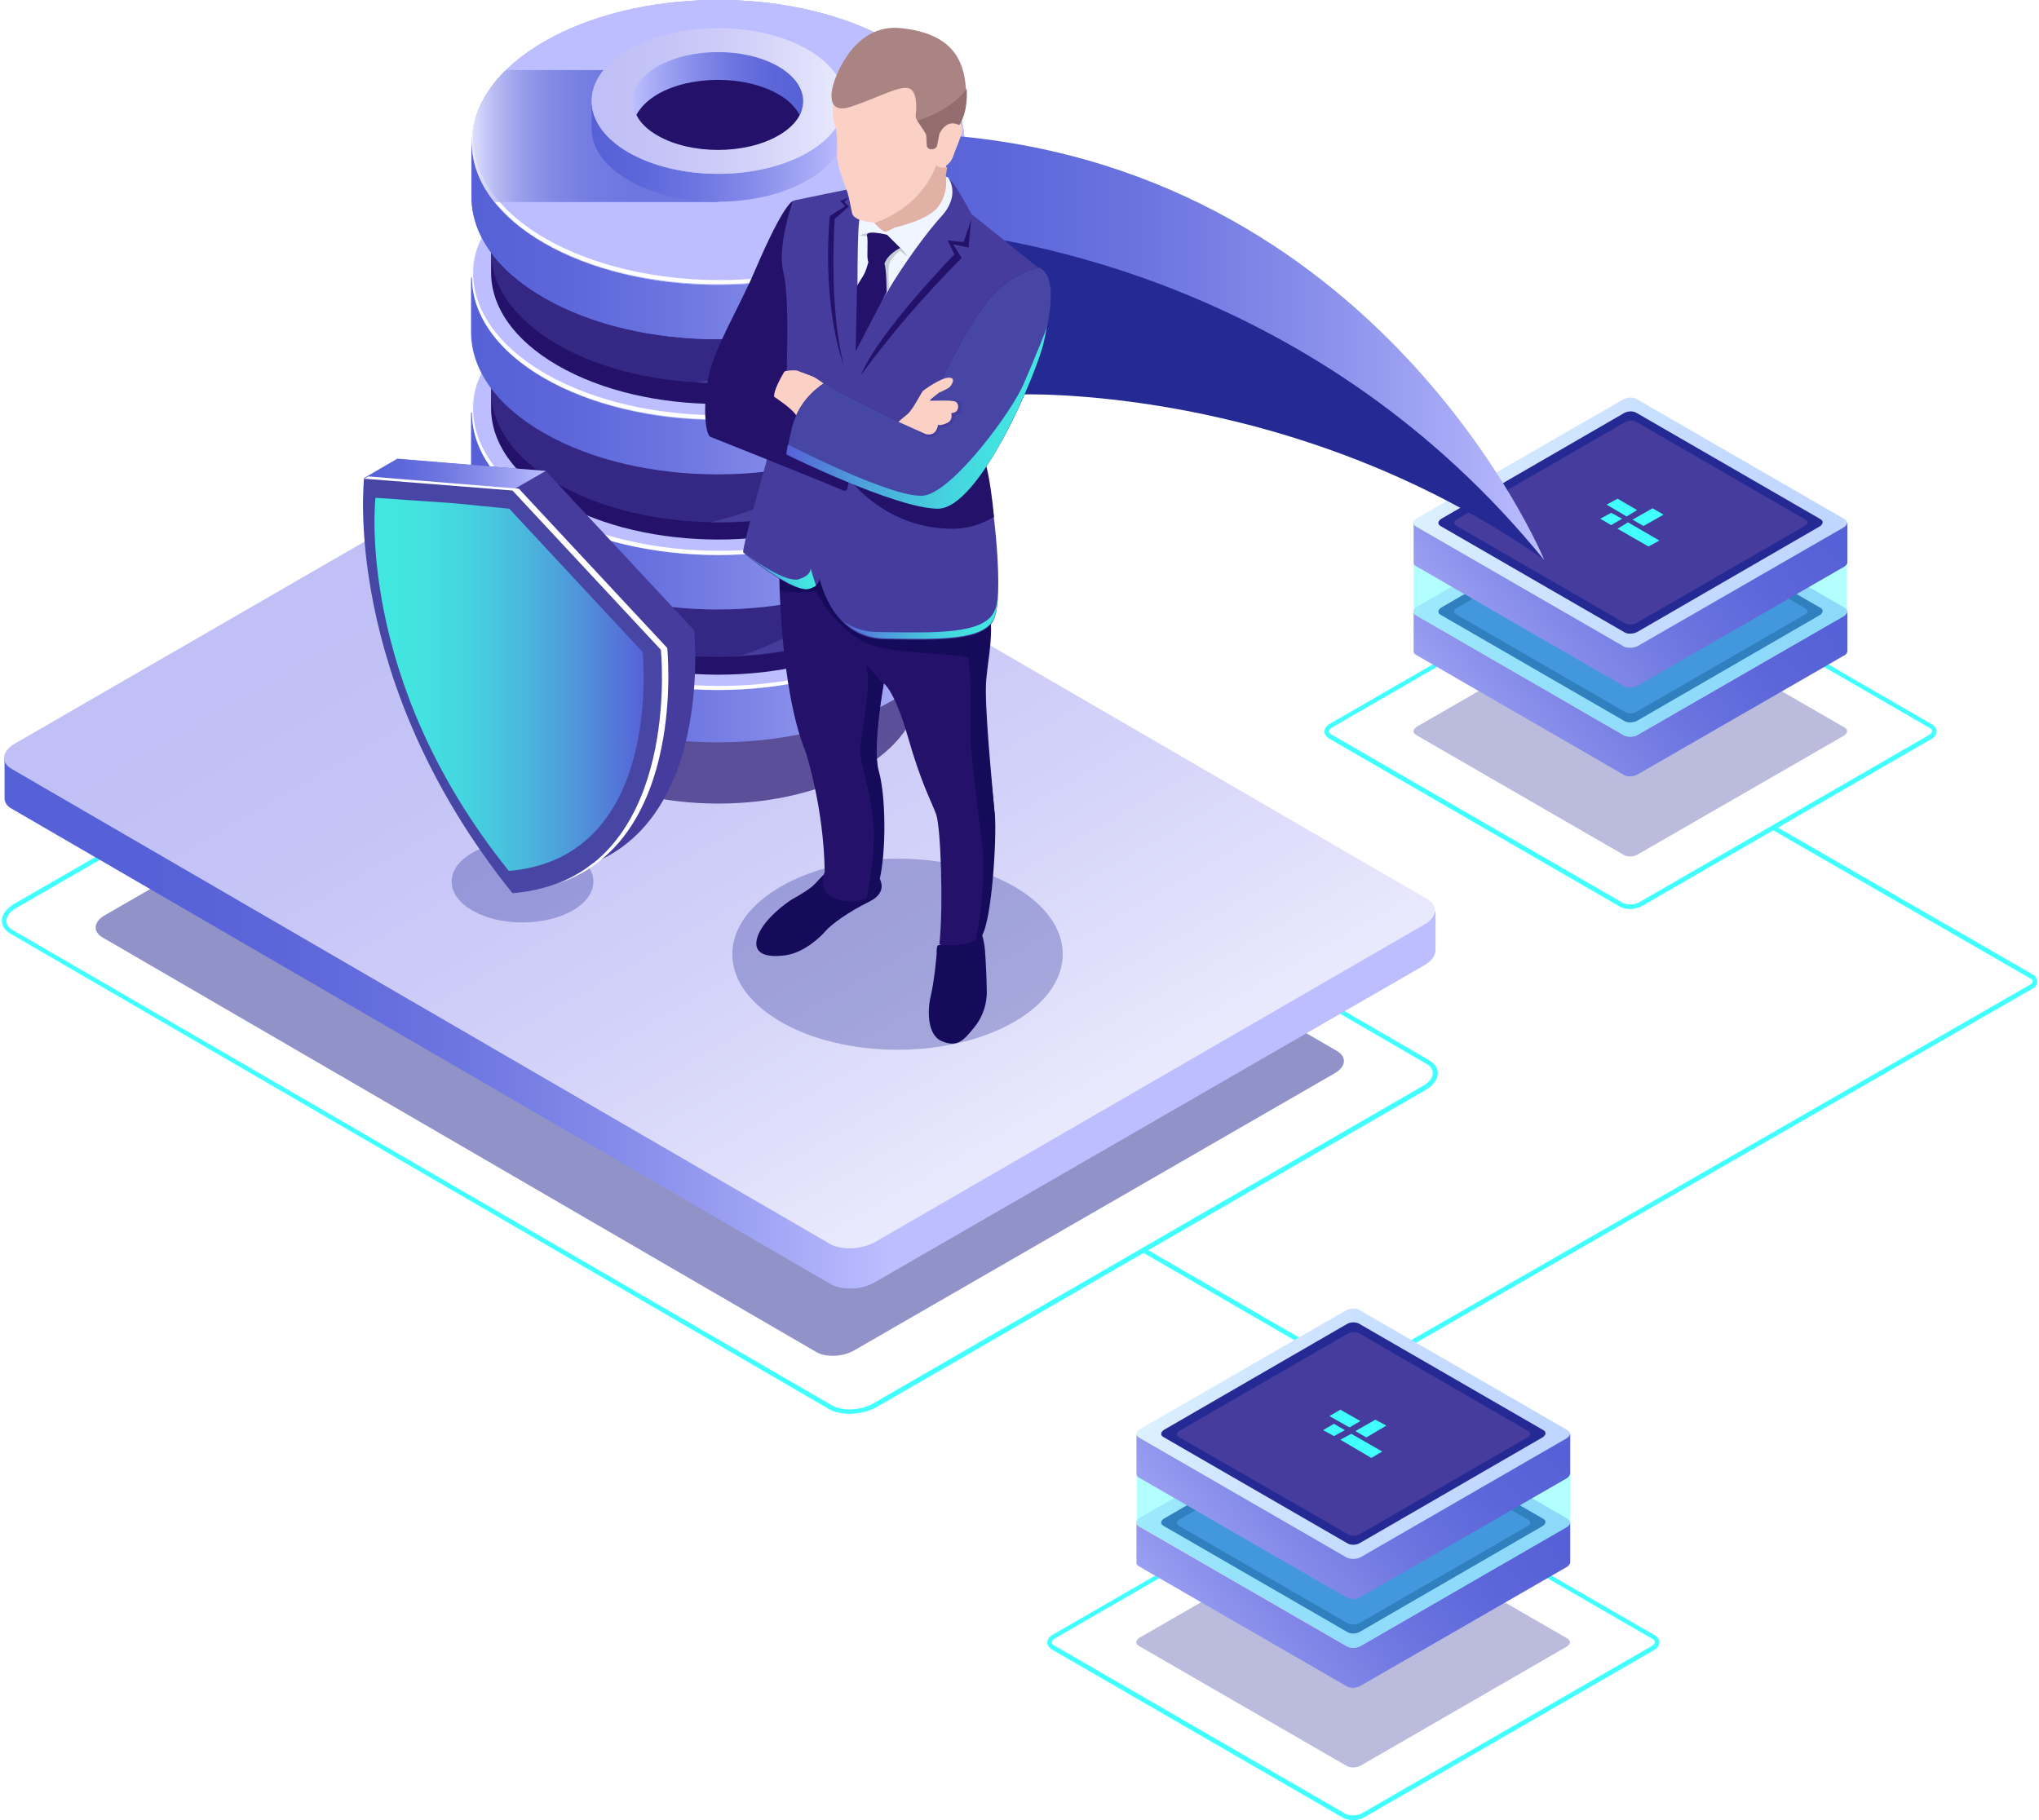 <?xml version="1.0" encoding="utf-8"?>
<!-- Generator: Adobe Illustrator 24.2.3, SVG Export Plug-In . SVG Version: 6.00 Build 0)  -->
<svg version="1.1" id="Слой_1" xmlns="http://www.w3.org/2000/svg" xmlns:xlink="http://www.w3.org/1999/xlink" x="0px" y="0px"
	 width="448px" height="400px" viewBox="0 0 448 400" style="enable-background:new 0 0 448 400;" xml:space="preserve">
<style type="text/css">
	.st0{fill:#42FFFF;}
	.st1{opacity:0.5;fill:#242993;}
	.st2{fill:url(#SVGID_1_);}
	.st3{fill:url(#SVGID_2_);}
	.st4{opacity:0.31;fill:#242993;}
	.st5{fill:url(#SVGID_3_);}
	.st6{fill:url(#SVGID_4_);}
	.st7{fill:url(#SVGID_5_);}
	.st8{fill:#242993;}
	.st9{fill:#4553C7;}
	.st10{opacity:0.4;fill:#42FFFF;}
	.st11{fill:url(#SVGID_6_);}
	.st12{fill:url(#SVGID_7_);}
	.st13{fill:#453C9E;}
	.st14{opacity:0.67;}
	.st15{fill:#24126A;}
	.st16{fill:url(#SVGID_8_);}
	.st17{fill:#BCBEFF;}
	.st18{opacity:0.51;}
	.st19{fill:#5351AF;}
	.st20{fill:url(#SVGID_9_);}
	.st21{fill:url(#SVGID_10_);}
	.st22{fill:url(#SVGID_11_);}
	.st23{fill:url(#SVGID_12_);}
	.st24{fill:#FFFFFF;}
	.st25{filter:url(#Adobe_OpacityMaskFilter);}
	.st26{filter:url(#Adobe_OpacityMaskFilter_1_);}
	.st27{mask:url(#SVGID_13_);fill:url(#SVGID_14_);}
	.st28{opacity:0.78;fill:url(#SVGID_15_);}
	.st29{fill:url(#SVGID_16_);}
	.st30{fill:url(#SVGID_17_);}
	.st31{fill:url(#SVGID_18_);}
	.st32{fill:#6767C1;}
	.st33{opacity:0.31;}
	.st34{fill:url(#SVGID_19_);}
	.st35{fill:#160A5B;}
	.st36{fill:url(#SVGID_20_);}
	.st37{fill:url(#SVGID_21_);}
	.st38{fill:#F0F6FF;}
	.st39{fill:#FCD1C5;}
	.st40{fill:#4846A5;}
	.st41{fill:#AA8383;}
	.st42{fill:#C4CCD6;}
	.st43{fill:#E2B1A6;}
	.st44{fill:url(#SVGID_22_);}
	.st45{fill:#936D6D;}
	.st46{fill:url(#SVGID_23_);}
	.st47{fill:url(#SVGID_24_);}
	.st48{fill:url(#SVGID_25_);}
	.st49{fill:url(#SVGID_26_);}
	.st50{fill:url(#SVGID_27_);}
	.st51{fill:url(#SVGID_28_);}
	.st52{fill:url(#SVGID_29_);}
</style>
<g>
	<g>
		<g>
			<path class="st0" d="M186.7,310.7c-1.7,0-3.3-0.3-4.5-1l0,0L2.3,205.2c-1.2-0.7-1.9-1.7-1.9-2.9c0-1.3,1-2.6,2.6-3.6L123.9,129
				c3-1.7,7.6-1.9,10.2-0.4L314,233c1.2,0.7,1.9,1.7,1.9,2.9c0,1.3-1,2.6-2.6,3.6l-120.8,69.8C190.8,310.2,188.7,310.7,186.7,310.7z
				 M182.7,308.8c2.4,1.4,6.5,1.2,9.2-0.4l120.8-69.8c1.4-0.8,2.1-1.8,2.1-2.8c0-0.8-0.5-1.5-1.4-2L133.6,129.4
				c-2.4-1.4-6.5-1.2-9.2,0.4L3.5,199.6c-1.4,0.8-2.1,1.8-2.1,2.8c0,0.8,0.5,1.5,1.4,2L182.7,308.8z"/>
			<path class="st1" d="M179.3,297.1L22.5,206c-2.2-1.3-1.9-3.5,0.6-4.9l105.4-60.8c2.5-1.5,6.3-1.6,8.5-0.4L293.8,231
				c2.2,1.3,1.9,3.5-0.6,4.9l-105.4,60.8C185.3,298.2,181.5,298.4,179.3,297.1z"/>
			
				<linearGradient id="SVGID_1_" gradientUnits="userSpaceOnUse" x1="-3217.955" y1="199.167" x2="-3055.387" y2="199.167" gradientTransform="matrix(1 0 0 1 3250.896 0)">
				<stop  offset="0" style="stop-color:#5761D7"/>
				<stop  offset="0.178" style="stop-color:#5C66D9"/>
				<stop  offset="0.388" style="stop-color:#6A73DF"/>
				<stop  offset="0.613" style="stop-color:#8289E8"/>
				<stop  offset="0.849" style="stop-color:#A3A7F5"/>
				<stop  offset="1" style="stop-color:#BCBEFF"/>
			</linearGradient>
			<path class="st2" d="M315.4,200.3l-41.2-2.7L133.9,116c-2.5-1.4-6.9-1.3-9.7,0.4l-90.7,52.4l-32.5-2.1v8.7l0,0
				c0,0.9,0.5,1.8,1.7,2.4l179.8,104.4c2.5,1.4,6.9,1.3,9.7-0.4L313,212.1c1.5-0.9,2.3-2,2.4-3.1l0,0V200.3z"/>
			
				<linearGradient id="SVGID_2_" gradientUnits="userSpaceOnUse" x1="-1985.79" y1="2455.797" x2="-1767.08" y2="2455.797" gradientTransform="matrix(0.866 0.5 -0.866 0.5 3909.872 -106.408)">
				<stop  offset="0" style="stop-color:#C0BFF6"/>
				<stop  offset="0.294" style="stop-color:#C5C4F7"/>
				<stop  offset="0.64" style="stop-color:#D3D2F9"/>
				<stop  offset="1" style="stop-color:#E9E9FD"/>
			</linearGradient>
			<path class="st3" d="M182.4,273.4L2.6,169c-2.5-1.4-2.2-4,0.7-5.6l120.8-69.8c2.9-1.7,7.2-1.8,9.7-0.4l179.8,104.4
				c2.5,1.4,2.2,4-0.7,5.6L192.2,273C189.3,274.6,184.9,274.8,182.4,273.4z"/>
		</g>
	</g>
</g>
<g>
	<path class="st4" d="M356.8,187.9l-45.7-26.4c-0.8-0.5-0.7-1.2,0.2-1.8l45.3-26.1c0.9-0.5,2.3-0.6,3-0.1l45.7,26.4
		c0.8,0.5,0.7,1.2-0.2,1.8l-45.3,26.1C359,188.3,357.6,188.4,356.8,187.9z"/>
	<path class="st0" d="M358.1,199.8c-0.8,0-1.5-0.2-2.1-0.5l-64-37c-0.6-0.4-1-0.9-1-1.5c0-0.7,0.5-1.4,1.3-1.8l63.4-36.6
		c1.4-0.8,3.5-0.9,4.8-0.2l64,37c0.6,0.4,1,0.9,1,1.5c0,0.7-0.5,1.4-1.3,1.8l-63.4,36.6C360,199.5,359,199.8,358.1,199.8z
		 M358.4,122.7c-0.8,0-1.6,0.2-2.2,0.5l-63.4,36.6c-0.5,0.3-0.8,0.6-0.8,1c0,0.3,0.3,0.5,0.5,0.6l64,37c0.9,0.5,2.7,0.5,3.8-0.2
		l63.4-36.6c0.5-0.3,0.8-0.6,0.8-1c0-0.3-0.3-0.5-0.5-0.6l-64-37C359.5,122.8,359,122.7,358.4,122.7z"/>
	<g>
		<linearGradient id="SVGID_3_" gradientUnits="userSpaceOnUse" x1="385.499" y1="117.14" x2="311.259" y2="176.673">
			<stop  offset="0" style="stop-color:#5761D7"/>
			<stop  offset="0.178" style="stop-color:#5C66D9"/>
			<stop  offset="0.388" style="stop-color:#6A73DF"/>
			<stop  offset="0.613" style="stop-color:#8289E8"/>
			<stop  offset="0.849" style="stop-color:#A3A7F5"/>
			<stop  offset="1" style="stop-color:#BCBEFF"/>
		</linearGradient>
		<path class="st5" d="M405.9,143.2v-8.8l-14.4,0L359.6,116c-0.8-0.5-2.1-0.4-3,0.1l-31.7,18.3l-14.3,0l0,8.8h0
			c0,0.3,0.2,0.5,0.5,0.7l45.7,26.4c0.8,0.5,2.1,0.4,3-0.1l45.3-26.1C405.6,143.9,405.8,143.5,405.9,143.2z"/>
		
			<linearGradient id="SVGID_4_" gradientUnits="userSpaceOnUse" x1="58.22" y1="452.682" x2="-9.267" y2="506.799" gradientTransform="matrix(0.866 0.5 -1 0.577 801.794 -155.187)">
			<stop  offset="0" style="stop-color:#C0BFF6"/>
			<stop  offset="0.294" style="stop-color:#C5C4F7"/>
			<stop  offset="0.64" style="stop-color:#D3D2F9"/>
			<stop  offset="1" style="stop-color:#E9E9FD"/>
		</linearGradient>
		<path class="st6" d="M356.8,161.6l-45.7-26.4c-0.8-0.5-0.7-1.2,0.2-1.8l45.3-26.1c0.9-0.5,2.3-0.6,3-0.1l45.7,26.4
			c0.8,0.5,0.7,1.2-0.2,1.8l-45.3,26.1C359,162,357.6,162,356.8,161.6z"/>
		
			<linearGradient id="SVGID_5_" gradientUnits="userSpaceOnUse" x1="58.22" y1="452.682" x2="-9.267" y2="506.799" gradientTransform="matrix(0.866 0.5 -1 0.577 801.794 -155.187)">
			<stop  offset="0" style="stop-color:#C0BFF6"/>
			<stop  offset="0.294" style="stop-color:#C5C4F7"/>
			<stop  offset="0.64" style="stop-color:#D3D2F9"/>
			<stop  offset="1" style="stop-color:#E9E9FD"/>
		</linearGradient>
		<path class="st7" d="M356.8,161.6l-45.7-26.4c-0.8-0.5-0.7-1.2,0.2-1.8l45.3-26.1c0.9-0.5,2.3-0.6,3-0.1l45.7,26.4
			c0.8,0.5,0.7,1.2-0.2,1.8l-45.3,26.1C359,162,357.6,162,356.8,161.6z"/>
		<path class="st8" d="M357,158.5l-40.5-23.4c-0.7-0.4-0.6-1.1,0.2-1.6l40.1-23.2c0.8-0.5,2-0.5,2.7-0.1l40.5,23.4
			c0.7,0.4,0.6,1.1-0.2,1.6l-40.1,23.2C358.9,158.8,357.7,158.9,357,158.5z"/>
		<path class="st9" d="M357.1,156.5l-37.2-21.5c-0.6-0.4-0.6-1,0.2-1.4l36.9-21.3c0.7-0.4,1.8-0.5,2.5-0.1l37.2,21.5
			c0.6,0.4,0.6,1-0.2,1.4l-36.9,21.3C358.8,156.9,357.7,156.9,357.1,156.5z"/>
		<g>
			<polygon class="st0" points="357.4,133 353,130.5 355.4,129.1 359.7,131.6 			"/>
			<polygon class="st0" points="365.5,132.6 361.1,135.1 358.7,133.8 363.1,131.3 			"/>
			<polygon class="st0" points="356.4,133.6 354,134.9 351.6,133.6 354,132.2 			"/>
			<polygon class="st0" points="364.6,138.3 362.2,139.7 355.4,135.7 357.7,134.3 			"/>
		</g>
	</g>
	<path class="st10" d="M405.9,122.5l-19.4,0.1l-26.8-15.5c-0.8-0.5-2.1-0.4-3,0.1L329.4,123l-18.8,0.1v11.5l0,0
		c0,0.2,0.2,0.5,0.5,0.6l45.7,26.4c0.8,0.5,2.1,0.4,3-0.1l45.3-26.1c0.4-0.2,0.6-0.5,0.7-0.8l0,0V122.5z"/>
	<g>
		<linearGradient id="SVGID_6_" gradientUnits="userSpaceOnUse" x1="385.499" y1="97.608" x2="311.259" y2="157.14">
			<stop  offset="0" style="stop-color:#5761D7"/>
			<stop  offset="0.178" style="stop-color:#5C66D9"/>
			<stop  offset="0.388" style="stop-color:#6A73DF"/>
			<stop  offset="0.613" style="stop-color:#8289E8"/>
			<stop  offset="0.849" style="stop-color:#A3A7F5"/>
			<stop  offset="1" style="stop-color:#BCBEFF"/>
		</linearGradient>
		<path class="st11" d="M405.9,123.7v-8.8l-14.4,0l-31.9-18.4c-0.8-0.5-2.1-0.4-3,0.1l-31.7,18.3l-14.3,0l0,8.8h0
			c0,0.3,0.2,0.5,0.5,0.7l45.7,26.4c0.8,0.5,2.1,0.4,3-0.1l45.3-26.1C405.6,124.3,405.8,124,405.9,123.7z"/>
		
			<linearGradient id="SVGID_7_" gradientUnits="userSpaceOnUse" x1="38.688" y1="435.768" x2="-28.799" y2="489.884" gradientTransform="matrix(0.866 0.5 -1 0.577 801.794 -155.187)">
			<stop  offset="0" style="stop-color:#C0D6FF"/>
			<stop  offset="0.298" style="stop-color:#C5DBFF"/>
			<stop  offset="0.649" style="stop-color:#D3E9FF"/>
			<stop  offset="1" style="stop-color:#E9FFFF"/>
		</linearGradient>
		<path class="st12" d="M356.8,142.1l-45.7-26.4c-0.8-0.5-0.7-1.2,0.2-1.8l45.3-26.1c0.9-0.5,2.3-0.6,3-0.1l45.7,26.4
			c0.8,0.5,0.7,1.2-0.2,1.8l-45.3,26.1C359,142.4,357.6,142.5,356.8,142.1z"/>
		<path class="st8" d="M357,139l-40.5-23.4c-0.7-0.4-0.6-1.1,0.2-1.6l40.1-23.2c0.8-0.5,2-0.5,2.7-0.1l40.5,23.4
			c0.7,0.4,0.6,1.1-0.2,1.6l-40.1,23.2C358.9,139.3,357.7,139.4,357,139z"/>
		<path class="st13" d="M357.1,137l-37.2-21.5c-0.6-0.4-0.6-1,0.2-1.4l36.9-21.3c0.7-0.4,1.8-0.5,2.5-0.1l37.2,21.5
			c0.6,0.4,0.6,1-0.2,1.4l-36.9,21.3C358.8,137.3,357.7,137.4,357.1,137z"/>
		<g>
			<polygon class="st0" points="357.4,113.5 353,110.9 355.4,109.6 359.7,112.1 			"/>
			<polygon class="st0" points="365.5,113.1 361.1,115.6 358.7,114.2 363.1,111.7 			"/>
			<polygon class="st0" points="356.4,114 354,115.4 351.6,114 354,112.7 			"/>
			<polygon class="st0" points="364.6,118.8 362.2,120.1 355.4,116.2 357.7,114.8 			"/>
		</g>
	</g>
</g>
<path class="st0" d="M298.2,301.9c-0.7,0-1.4-0.2-2.1-0.6L251,275.2l0.5-0.9l45.1,26.1c1,0.6,2.2,0.6,3.2,0l146.4-84.1
	c0.2-0.1,0.4-0.4,0.4-0.6c0-0.3-0.1-0.5-0.4-0.6l-56.9-32.8l0.5-0.9l56.9,32.8c0.5,0.3,0.9,0.9,0.9,1.5c0,0.6-0.3,1.2-0.9,1.5
	l-146.4,84.1C299.6,301.7,298.9,301.9,298.2,301.9z"/>
<g>
	<g>
		<g class="st14">
			<ellipse class="st15" cx="157.8" cy="151.1" rx="44.2" ry="25.5"/>
		</g>
		<g>
			<g>
				<linearGradient id="SVGID_8_" gradientUnits="userSpaceOnUse" x1="103.633" y1="131.872" x2="211.919" y2="131.872">
					<stop  offset="0" style="stop-color:#5761D7"/>
					<stop  offset="0.178" style="stop-color:#5C66D9"/>
					<stop  offset="0.388" style="stop-color:#6A73DF"/>
					<stop  offset="0.613" style="stop-color:#8289E8"/>
					<stop  offset="0.849" style="stop-color:#A3A7F5"/>
					<stop  offset="1" style="stop-color:#BCBEFF"/>
				</linearGradient>
				<path class="st16" d="M211.9,131.9v-12h-4.2c-2.6-3.7-6.5-7.1-11.7-10.1c-21.1-12.2-55.4-12.2-76.6,0c-5.2,3-9.1,6.4-11.7,10.1
					h-4.2v12l0,0c0,8,5.3,16,15.9,22.1c21.1,12.2,55.4,12.2,76.6,0C206.6,147.9,211.9,139.9,211.9,131.9z"/>
				<ellipse class="st17" cx="157.8" cy="119.9" rx="54.1" ry="31.3"/>
			</g>
			<g>
				<path class="st15" d="M207.8,119.4V103h-3.8c-2.4-3.4-6-6.6-10.8-9.3c-19.5-11.3-51.2-11.3-70.7,0c-4.8,2.8-8.4,5.9-10.8,9.3
					h-3.8v16.4l0,0c0,7.4,4.9,14.8,14.6,20.4c19.5,11.3,51.2,11.3,70.7,0C202.9,134.2,207.8,126.8,207.8,119.4z"/>
				<g class="st18">
					<path class="st13" d="M207.8,115.5V99.1h-3.8c-2.4-3.4-6-6.6-10.8-9.3c-19.5-11.3-51.2-11.3-70.7,0c-4.8,2.8-8.4,5.9-10.8,9.3
						h-3.8v16.4l0,0c0,7.4,4.9,14.8,14.6,20.4c19.5,11.3,51.2,11.3,70.7,0C202.9,130.2,207.8,122.8,207.8,115.5z"/>
				</g>
				<ellipse class="st17" cx="157.8" cy="103" rx="50" ry="28.9"/>
			</g>
			<g>
				<g class="st18">
					<path class="st19" d="M192.2,124.2c-8.6,10.9-19.9,16.8-29.5,19.9c11.1-0.6,21.9-3.4,30.4-8.3c9.8-5.6,14.6-13,14.6-20.4v-4.9
						C202.7,113.4,197.4,117.7,192.2,124.2z"/>
				</g>
				<linearGradient id="SVGID_9_" gradientUnits="userSpaceOnUse" x1="103.633" y1="102.742" x2="211.919" y2="102.742">
					<stop  offset="0" style="stop-color:#5761D7"/>
					<stop  offset="0.178" style="stop-color:#5C66D9"/>
					<stop  offset="0.388" style="stop-color:#6A73DF"/>
					<stop  offset="0.613" style="stop-color:#8289E8"/>
					<stop  offset="0.849" style="stop-color:#A3A7F5"/>
					<stop  offset="1" style="stop-color:#BCBEFF"/>
				</linearGradient>
				<path class="st20" d="M211.9,102.7v-12h-4.2c-2.6-3.7-6.5-7.1-11.7-10.1c-21.1-12.2-55.4-12.2-76.6,0c-5.2,3-9.1,6.4-11.7,10.1
					h-4.2v12l0,0c0,8,5.3,16,15.9,22.1c21.1,12.2,55.4,12.2,76.6,0C206.6,118.7,211.9,110.7,211.9,102.7z"/>
				<ellipse class="st17" cx="157.8" cy="90.7" rx="54.1" ry="31.3"/>
			</g>
			<g>
				<path class="st15" d="M207.8,89.7V73.3h-3.8c-2.4-3.4-6-6.6-10.8-9.3c-19.5-11.3-51.2-11.3-70.7,0c-4.8,2.8-8.4,5.9-10.8,9.3
					h-3.8v16.4l0,0c0,7.4,4.9,14.8,14.6,20.4c19.5,11.3,51.2,11.3,70.7,0C202.9,104.4,207.8,97.1,207.8,89.7z"/>
				<g class="st18">
					<path class="st13" d="M207.8,85.9V69.5h-3.8c-2.4-3.4-6-6.6-10.8-9.3c-19.5-11.3-51.2-11.3-70.7,0c-4.8,2.8-8.4,5.9-10.8,9.3
						h-3.8v16.4l0,0c0,7.4,4.9,14.8,14.6,20.4c19.5,11.3,51.2,11.3,70.7,0C202.9,100.7,207.8,93.3,207.8,85.9z"/>
				</g>
				<ellipse class="st17" cx="157.8" cy="73.3" rx="50" ry="28.9"/>
			</g>
			<g>
				<g class="st18">
					<path class="st19" d="M192.2,93c-10.7,13.6-25.6,19.3-36.1,21.8c13.4,0.3,26.9-2.5,37-8.4c9.8-5.6,14.6-13,14.6-20.4v-6.6
						C202.7,82.1,197.4,86.4,192.2,93z"/>
				</g>
				<linearGradient id="SVGID_10_" gradientUnits="userSpaceOnUse" x1="103.633" y1="73.007" x2="211.919" y2="73.007">
					<stop  offset="0" style="stop-color:#5761D7"/>
					<stop  offset="0.178" style="stop-color:#5C66D9"/>
					<stop  offset="0.388" style="stop-color:#6A73DF"/>
					<stop  offset="0.613" style="stop-color:#8289E8"/>
					<stop  offset="0.849" style="stop-color:#A3A7F5"/>
					<stop  offset="1" style="stop-color:#BCBEFF"/>
				</linearGradient>
				<path class="st21" d="M211.9,73V61h-4.2c-2.6-3.7-6.5-7.1-11.7-10.1c-21.1-12.2-55.4-12.2-76.6,0c-5.2,3-9.1,6.4-11.7,10.1h-4.2
					v12l0,0c0,8,5.3,16,15.9,22.1c21.1,12.2,55.4,12.2,76.6,0C206.6,89,211.9,81,211.9,73z"/>
				<ellipse class="st17" cx="157.8" cy="61" rx="54.1" ry="31.3"/>
			</g>
			<g>
				<path class="st15" d="M207.8,59.9V43.5h-3.8c-2.4-3.4-6-6.6-10.8-9.3c-19.5-11.3-51.2-11.3-70.7,0c-4.8,2.8-8.4,5.9-10.8,9.3
					h-3.8v16.4l0,0c0,7.4,4.9,14.8,14.6,20.4c19.5,11.3,51.2,11.3,70.7,0C202.9,74.7,207.8,67.3,207.8,59.9z"/>
				<g class="st18">
					<path class="st13" d="M207.8,55.3V38.9h-3.8c-2.4-3.4-6-6.6-10.8-9.3c-19.5-11.3-51.2-11.3-70.7,0c-4.8,2.8-8.4,5.9-10.8,9.3
						h-3.8v16.4l0,0c0,7.4,4.9,14.8,14.6,20.4c19.5,11.3,51.2,11.3,70.7,0C202.9,70.1,207.8,62.7,207.8,55.3z"/>
				</g>
				<ellipse class="st17" cx="157.8" cy="43.5" rx="50" ry="28.9"/>
			</g>
			<g>
				<linearGradient id="SVGID_11_" gradientUnits="userSpaceOnUse" x1="103.633" y1="43.272" x2="211.919" y2="43.272">
					<stop  offset="0" style="stop-color:#5761D7"/>
					<stop  offset="0.178" style="stop-color:#5C66D9"/>
					<stop  offset="0.388" style="stop-color:#6A73DF"/>
					<stop  offset="0.613" style="stop-color:#8289E8"/>
					<stop  offset="0.849" style="stop-color:#A3A7F5"/>
					<stop  offset="1" style="stop-color:#BCBEFF"/>
				</linearGradient>
				<path class="st22" d="M211.9,43.3v-12h-4.2c-2.6-3.7-6.5-7.1-11.7-10.1C174.9,9,140.6,9,119.5,21.2c-5.2,3-9.1,6.4-11.7,10.1
					h-4.2v12l0,0c0,8,5.3,16,15.9,22.1c21.1,12.2,55.4,12.2,76.6,0C206.6,59.3,211.9,51.3,211.9,43.3z"/>
				<ellipse class="st17" cx="157.8" cy="31.3" rx="54.1" ry="31.3"/>
				<ellipse class="st17" cx="157.8" cy="31.3" rx="54.1" ry="31.3"/>
			</g>
			<g>
				<g class="st18">
					<path class="st19" d="M192.2,61.7c-11.7,14.9-28.6,20.4-39.1,22.4c14.3,0.8,29.1-2,40-8.3c9.8-5.6,14.6-13,14.6-20.4V48
						C202.7,50.8,197.4,55.2,192.2,61.7z"/>
				</g>
				<linearGradient id="SVGID_12_" gradientUnits="userSpaceOnUse" x1="103.633" y1="43.272" x2="211.919" y2="43.272">
					<stop  offset="0" style="stop-color:#5761D7"/>
					<stop  offset="0.178" style="stop-color:#5C66D9"/>
					<stop  offset="0.388" style="stop-color:#6A73DF"/>
					<stop  offset="0.613" style="stop-color:#8289E8"/>
					<stop  offset="0.849" style="stop-color:#A3A7F5"/>
					<stop  offset="1" style="stop-color:#BCBEFF"/>
				</linearGradient>
				<path class="st23" d="M211.9,43.3v-12h-4.2c-2.6-3.7-6.5-7.1-11.7-10.1C174.9,9,140.6,9,119.5,21.2c-5.2,3-9.1,6.4-11.7,10.1
					h-4.2v12l0,0c0,8,5.3,16,15.9,22.1c21.1,12.2,55.4,12.2,76.6,0C206.6,59.3,211.9,51.3,211.9,43.3z"/>
				<ellipse class="st17" cx="157.8" cy="31.3" rx="54.1" ry="31.3"/>
				<ellipse class="st17" cx="157.8" cy="31.3" rx="54.1" ry="31.3"/>
				<path class="st24" d="M196.4,52.4c-21.1,12.2-55.4,12.2-76.6,0c-12.9-7.5-18-17.8-15-27.5c-3.5,10,1.4,20.7,14.7,28.4
					c21.1,12.2,55.4,12.2,76.6,0c8.2-4.7,13.2-10.6,15-16.7C209,42.4,204.1,47.9,196.4,52.4z"/>
				<path class="st24" d="M196.4,82.1c-21.1,12.2-55.4,12.2-76.6,0c-12.9-7.5-18-17.8-15-27.5c-3.5,10,1.4,20.7,14.7,28.4
					c21.1,12.2,55.4,12.2,76.6,0c8.2-4.7,13.2-10.6,15-16.7C209,72.2,204.1,77.7,196.4,82.1z"/>
				<path class="st24" d="M196.4,111.9c-21.1,12.2-55.4,12.2-76.6,0c-12.9-7.5-18-17.8-15-27.5c-3.5,10,1.4,20.7,14.7,28.4
					c21.1,12.2,55.4,12.2,76.6,0c8.2-4.7,13.2-10.6,15-16.7C209,101.9,204.1,107.4,196.4,111.9z"/>
				<path class="st24" d="M196.4,141.6c-21.1,12.2-55.4,12.2-76.6,0c-12.9-7.5-18-17.8-15-27.5c-3.5,10,1.4,20.7,14.7,28.4
					c21.1,12.2,55.4,12.2,76.6,0c8.2-4.7,13.2-10.6,15-16.7C209,131.6,204.1,137.1,196.4,141.6z"/>
			</g>
			<defs>
				<filter id="Adobe_OpacityMaskFilter" filterUnits="userSpaceOnUse" x="103.6" y="15.4" width="54.1" height="29">
					<feFlood  style="flood-color:white;flood-opacity:1" result="back"/>
					<feBlend  in="SourceGraphic" in2="back" mode="normal"/>
				</filter>
			</defs>
			<mask maskUnits="userSpaceOnUse" x="103.6" y="15.4" width="54.1" height="29" id="SVGID_13_">
				<g class="st25">
					<defs>
						<filter id="Adobe_OpacityMaskFilter_1_" filterUnits="userSpaceOnUse" x="103.6" y="15.4" width="54.1" height="29">
							<feFlood  style="flood-color:white;flood-opacity:1" result="back"/>
							<feBlend  in="SourceGraphic" in2="back" mode="normal"/>
						</filter>
					</defs>
					<mask maskUnits="userSpaceOnUse" x="103.6" y="15.4" width="54.1" height="29" id="SVGID_13_">
						<g class="st26">
						</g>
					</mask>
					<linearGradient id="SVGID_14_" gradientUnits="userSpaceOnUse" x1="103.635" y1="29.89" x2="157.776" y2="29.89">
						<stop  offset="0" style="stop-color:#000000"/>
						<stop  offset="4.693538e-02" style="stop-color:#2F2F2F"/>
						<stop  offset="9.814870e-02" style="stop-color:#5A5A5A"/>
						<stop  offset="0.155" style="stop-color:#828282"/>
						<stop  offset="0.216" style="stop-color:#A4A4A4"/>
						<stop  offset="0.283" style="stop-color:#C0C0C0"/>
						<stop  offset="0.357" style="stop-color:#D7D7D7"/>
						<stop  offset="0.442" style="stop-color:#E9E9E9"/>
						<stop  offset="0.544" style="stop-color:#F6F6F6"/>
						<stop  offset="0.681" style="stop-color:#FDFDFD"/>
						<stop  offset="1" style="stop-color:#FFFFFF"/>
					</linearGradient>
					<path class="st27" d="M108.6,44.4h49.2v-29h-46.7C102.1,24.3,101.2,35.1,108.6,44.4z"/>
				</g>
			</mask>
			<linearGradient id="SVGID_15_" gradientUnits="userSpaceOnUse" x1="103.635" y1="29.89" x2="157.776" y2="29.89">
				<stop  offset="0" style="stop-color:#E9E9FD"/>
				<stop  offset="3.739363e-02" style="stop-color:#D3D5F7"/>
				<stop  offset="0.106" style="stop-color:#B2B6EF"/>
				<stop  offset="0.182" style="stop-color:#969BE7"/>
				<stop  offset="0.266" style="stop-color:#7F86E1"/>
				<stop  offset="0.363" style="stop-color:#6D75DD"/>
				<stop  offset="0.48" style="stop-color:#606AD9"/>
				<stop  offset="0.636" style="stop-color:#5963D8"/>
				<stop  offset="1" style="stop-color:#5761D7"/>
			</linearGradient>
			<path class="st28" d="M108.6,44.4h49.2v-29h-46.7C102.1,24.3,101.2,35.1,108.6,44.4z"/>
			<g>
				<linearGradient id="SVGID_16_" gradientUnits="userSpaceOnUse" x1="129.978" y1="28.337" x2="185.575" y2="28.337">
					<stop  offset="0" style="stop-color:#5761D7"/>
					<stop  offset="0.178" style="stop-color:#5C66D9"/>
					<stop  offset="0.388" style="stop-color:#6A73DF"/>
					<stop  offset="0.613" style="stop-color:#8289E8"/>
					<stop  offset="0.849" style="stop-color:#A3A7F5"/>
					<stop  offset="1" style="stop-color:#BCBEFF"/>
				</linearGradient>
				<path class="st29" d="M185.6,28.3v-6.2h-2.1c-1.4-1.9-3.4-3.6-6-5.2c-10.9-6.3-28.5-6.3-39.3,0c-2.7,1.5-4.7,3.3-6,5.2H130v6.2
					l0,0c0,4.1,2.7,8.2,8.1,11.3c10.9,6.3,28.5,6.3,39.3,0C182.9,36.6,185.6,32.4,185.6,28.3z"/>
				<ellipse class="st17" cx="157.8" cy="22.2" rx="27.8" ry="16"/>
				<linearGradient id="SVGID_17_" gradientUnits="userSpaceOnUse" x1="129.978" y1="22.169" x2="185.575" y2="22.169">
					<stop  offset="0" style="stop-color:#C0BFF6"/>
					<stop  offset="0.294" style="stop-color:#C5C4F7"/>
					<stop  offset="0.64" style="stop-color:#D3D2F9"/>
					<stop  offset="1" style="stop-color:#E9E9FD"/>
				</linearGradient>
				<ellipse class="st30" cx="157.8" cy="22.2" rx="27.8" ry="16"/>
				<path class="st15" d="M171,29.8c-7.3,4.2-19.2,4.2-26.5,0c-2.3-1.3-3.9-2.9-4.7-4.6c-1.9-3.7,2.8-6.3,7.9-9.2
					c7.3-4.2,12.5-5.3,19.8-1c5,2.9,10.1,6.6,8.2,10.3C174.9,26.9,173.3,28.5,171,29.8z"/>
				<linearGradient id="SVGID_18_" gradientUnits="userSpaceOnUse" x1="139.06" y1="18.308" x2="176.493" y2="18.308">
					<stop  offset="0" style="stop-color:#BCBEFF"/>
					<stop  offset="0.151" style="stop-color:#A3A7F5"/>
					<stop  offset="0.387" style="stop-color:#8289E8"/>
					<stop  offset="0.612" style="stop-color:#6A73DF"/>
					<stop  offset="0.822" style="stop-color:#5C66D9"/>
					<stop  offset="1" style="stop-color:#5761D7"/>
				</linearGradient>
				<path class="st31" d="M144.5,20.7c7.3-4.2,19.2-4.2,26.5,0c2.3,1.3,3.8,2.9,4.7,4.6c1.9-3.7,0.3-7.8-4.7-10.7
					c-7.3-4.2-19.2-4.2-26.5,0c-5,2.9-6.6,7-4.7,10.7C140.7,23.6,142.3,22,144.5,20.7z"/>
			</g>
		</g>
		<g>
			<g class="st18">
				<path class="st32" d="M188.3,76.9c-3.6,1.4-6.4,1-6.1-0.9c0.3-1.9,3.5-4.6,7.1-6.1c3.6-1.4,6.4-1,6.1,0.9
					C195.1,72.7,191.9,75.4,188.3,76.9z"/>
			</g>
			<g class="st18">
				<path class="st32" d="M188.3,107c-3.6,1.4-6.4,1-6.1-0.9c0.3-1.9,3.5-4.6,7.1-6.1s6.4-1,6.1,0.9
					C195.1,102.9,191.9,105.6,188.3,107z"/>
			</g>
			<g class="st18">
				<path class="st32" d="M188.5,137.4c-3.6,1.4-6.4,1-6.1-0.9c0.3-1.9,3.5-4.6,7.1-6.1c3.6-1.4,6.4-1,6.1,0.9
					C195.3,133.2,192.1,136,188.5,137.4z"/>
			</g>
			<g class="st18">
				<path class="st32" d="M198.6,69.3c-0.9,0.6-1.9,0.6-2.4-0.1c-0.5-0.7-0.1-1.7,0.7-2.3c0.9-0.6,1.9-0.6,2.4,0.1
					C199.8,67.7,199.5,68.7,198.6,69.3z"/>
			</g>
			<g class="st18">
				<path class="st32" d="M198.6,99.6c-0.9,0.6-1.9,0.6-2.4-0.1c-0.5-0.7-0.1-1.7,0.7-2.3c0.9-0.6,1.9-0.6,2.4,0.1
					C199.8,98,199.5,99,198.6,99.6z"/>
			</g>
			<g class="st18">
				<path class="st32" d="M198.6,129.8c-0.9,0.6-1.9,0.6-2.4-0.1c-0.5-0.7-0.1-1.7,0.7-2.3c0.9-0.6,1.9-0.6,2.4,0.1
					C199.8,128.2,199.5,129.2,198.6,129.8z"/>
			</g>
		</g>
	</g>
	<g class="st33">
		<ellipse class="st8" cx="197.2" cy="209.7" rx="36.3" ry="21"/>
	</g>
	<g class="st33">
		<path class="st8" d="M125.8,200.1c-6.1,3.5-16,3.5-22,0c-6.1-3.5-6.1-9.2,0-12.7c6.1-3.5,16-3.5,22,0
			C131.9,190.9,131.9,196.6,125.8,200.1z"/>
	</g>
	<path class="st8" d="M223,86.7c0,0,60.6-2.8,116.4,36.4c0,0-10.8-18.2-37.1-45.1c-26.3-27-110-35.5-110-35.5h-10.2
		C182.1,42.5,214.9,55,223,86.7z"/>
	<g>
		<linearGradient id="SVGID_19_" gradientUnits="userSpaceOnUse" x1="192.034" y1="76.299" x2="339.411" y2="76.299">
			<stop  offset="0" style="stop-color:#5761D7"/>
			<stop  offset="0.178" style="stop-color:#5C66D9"/>
			<stop  offset="0.388" style="stop-color:#6A73DF"/>
			<stop  offset="0.613" style="stop-color:#8289E8"/>
			<stop  offset="0.849" style="stop-color:#A3A7F5"/>
			<stop  offset="1" style="stop-color:#BCBEFF"/>
		</linearGradient>
		<path class="st34" d="M204.8,29.5c0,0-4.3-0.2-10,0.2c-0.4,1.2-0.6,1.6-0.9,2.5c-0.4,1.1-0.6,1.9-1.7,2.8l-0.2,1.7c0,0,0,0,0,0
			c4.2,1,6.2,5.9,3.7,9.5c-0.4,0.5-0.9,1.1-1.4,1.7c-3.2,3.1-2.1,3.4-0.5,3c3-0.7,6.2-0.8,9.3-0.5c20.6,1.7,86.9,12,136.2,72.7
			C339.4,123.1,302.9,35.2,204.8,29.5z"/>
	</g>
	<g>
		<path class="st35" d="M181,192.2c0,0-1,1-2,2.1s-3.8,2.7-4.9,3.3c-1.2,0.7-6.5,4.5-7.7,8.4c-1.2,3.9,2.5,4.5,6.4,3.9
			c3.9-0.6,7.5-4,8.6-5.3c1.1-1.3,4.8-4.1,9.5-6.4c4.8-2.3,2-5.7,2-5.7L181,192.2z"/>
		<path class="st35" d="M215.5,204.6c0,0,0.7,1.8,0.9,4.1c0.2,2.3,0.4,7.2,0.4,8.6c0.1,1.4,0,5-2.6,8.3s-4,4.6-7.3,3.2
			c-3.3-1.4-3.1-7.1-2.4-9.9c0.7-2.9,1.4-9.3,1.3-10c0-0.7,0.2-1.1,0.2-1.1L215.5,204.6z"/>
		<path class="st15" d="M171.2,125.6c0,0,0.1,25.7,5.8,39.6c0,0,4,12.1,4.2,26.4c0,0-1.1,2.5,0.3,4.5c1.4,2.1,10.1,4.1,11.7-2.5
			c1.6-6.6,1.4-18.9-0.1-24.1c-1.5-5.2,1.1-19.3,1.1-19.3s2.4,1.6,5.3,11.8c2.9,10.2,5.2,14.2,6.2,17c1,2.9,1.6,20.1,0.7,28.5
			c0,0,7.1,1.2,9.2-2.2c2.2-3.4,3.3-21,2.9-26.6c-0.4-5.7-2.3-23.8-1.8-29.3s1.7-10,0.6-15.7c-1.1-5.6-38.5-18.9-38.5-18.9
			L171.2,125.6z"/>
		<path class="st35" d="M216.5,149.6c0.5-5.6,1.7-10,0.6-15.7c-0.4-2.1-6-5.3-12.7-8.5c-11.5-1.3-26-2.9-27-2.8
			c-0.9,0.1-3.3,1-5.3,1.7l-0.8,1.2c0,0,0,1.6,0.1,4.2c2.7,0.9,7.9,0.2,7.9,0.2c0.7,1.8,5,8.4,10.5,11.2c5.5,2.9,21.9,2.4,22.8,3.5
			s0.7,15.2,0.6,17c-0.1,1.8,1.2,13.1,2.5,23.2c1.3,9.8-1.3,21.8-1.4,22.2c0.5-0.3,1-0.7,1.4-1.3c2.2-3.4,3.3-21,2.9-26.6
			C218,173.3,216,155.2,216.5,149.6z"/>
		<path class="st13" d="M185.9,41.7c0,0-8.4,1.7-11.2,2.3c-0.5,0.1-0.9,0.4-1,0.9c-0.9,2-3.1,8.4-1.8,17.7
			c1.6,11.5,0.8,19.2,0.8,19.2l-4.4,20c0,0-5.4,19.1-5,19.6s10.9,9,14.3,8s2.3-3,2.3-3s2.4,13.9,14.4,14.1s21.9,0.5,24.1-4.4
			c2.2-4.9,0.1-25.5-1.9-33.6C214.6,94.3,210,78,210,78l18.2-19.1l-14.8-11.9c0,0-3.5-6.8-4.9-7.7c-1.5-0.9-2.3-0.2-2.3-0.2
			L185.9,41.7z"/>
		<g>
			
				<linearGradient id="SVGID_20_" gradientUnits="userSpaceOnUse" x1="547.687" y1="219.358" x2="563.755" y2="219.358" gradientTransform="matrix(0.997 8.260000e-02 8.260000e-02 -0.997 -400.497 298.371)">
				<stop  offset="0" style="stop-color:#5761D7"/>
				<stop  offset="7.257748e-02" style="stop-color:#5472D8"/>
				<stop  offset="0.279" style="stop-color:#4E9CDB"/>
				<stop  offset="0.48" style="stop-color:#49BDDD"/>
				<stop  offset="0.671" style="stop-color:#45D5DF"/>
				<stop  offset="0.849" style="stop-color:#43E3E0"/>
				<stop  offset="1" style="stop-color:#42E8E0"/>
			</linearGradient>
			<path class="st36" d="M178.1,124.9c0,0.7-0.4,1.7-2.6,2.4c-2.4,0.7-8.1-2.9-11.7-5.6c1.9,1.6,10.9,8.6,14,7.7
				c0.7-0.2,1.2-0.5,1.5-0.7C178.7,127,178.3,125.6,178.1,124.9z"/>
			
				<linearGradient id="SVGID_21_" gradientUnits="userSpaceOnUse" x1="570.403" y1="214.28" x2="604.008" y2="214.28" gradientTransform="matrix(0.997 8.260000e-02 8.260000e-02 -0.997 -400.497 298.371)">
				<stop  offset="0" style="stop-color:#5761D7"/>
				<stop  offset="7.257748e-02" style="stop-color:#5472D8"/>
				<stop  offset="0.279" style="stop-color:#4E9CDB"/>
				<stop  offset="0.48" style="stop-color:#49BDDD"/>
				<stop  offset="0.671" style="stop-color:#45D5DF"/>
				<stop  offset="0.849" style="stop-color:#43E3E0"/>
				<stop  offset="1" style="stop-color:#42E8E0"/>
			</linearGradient>
			<path class="st37" d="M218.5,134.3c-2.3,5.1-12.7,4.8-25.5,4.6c-3.3,0-5.8-1-7.9-2.5c2.2,2.2,5.2,3.8,9.2,3.9
				c12,0.2,21.9,0.5,24.1-4.4c0.7-1.6,1-4.9,0.9-8.8C219.4,130.4,219.2,132.9,218.5,134.3z"/>
		</g>
		<path class="st38" d="M208.3,39c0,0,3,3.8-1.6,8.7c-2.8,3.1-7.7,9.6-11.8,16.5c-2.6,4.3-5,6.6-6.4,10.2c0,0-0.1-4.5-0.1-11.2
			c0-6.5,0.1-13.1,0.4-14.8C189.5,44.9,204.9,37.2,208.3,39z"/>
		<path class="st39" d="M196.5,49.9c0,0-1.6,0.9-2.2,0.9c-0.5-0.1-2.3-1.9-2.3-1.9s-4.4-0.2-4.8-2.1c-0.4-1.9-0.7-3.8-1.1-4.8
			s-2.2-5.7-2.2-7.7c0-1.9,0.2-5.3-0.6-7.2c-0.8-1.8-1.4-19.8,15.9-18.9s11.5,18.8,11.5,18.8s1.3,0.6,0.4,2.9
			c-0.8,2.3-1,2.6-1.4,3.7c-0.4,1.1-0.6,1.9-1.8,2.8l-0.3,2.1c0,0,0.7,3.3-1.5,6.4C204,48.3,196.5,49.9,196.5,49.9z"/>
		<path class="st15" d="M174.2,44.2c0,0-1.9,0.2-8.3,15.2c-3.6,8.4-8.9,17-10.2,23.2c-1.3,6.3-0.8,12.9,0.4,13.4
			c1.2,0.5,22.6,9,29.2,11.8c0.4,0.2,0.8-0.1,0.9-0.5l2.1-10.3l-13.2-5.5c0,0-2.5-3.2-4.9-4.4c0,0,2.8-4.9,2.7-6.3
			c-0.1-1.4,0.6-15.3-0.8-21.1C170.7,54,174.2,44.2,174.2,44.2z"/>
		<path class="st39" d="M181,84.3c0,0-1.8-1.3-2.3-1.5s-2.9-1.1-3.4-1.3c-0.3-0.2-1.8-0.1-2.5,0c-0.3,0-0.5,0.2-0.6,0.4
			c-0.6,1-2.3,4.1-2.1,5.3c0,0,4.4,2.9,4.9,4.2l0.7,0.2C175.7,91.5,178.9,85.1,181,84.3z"/>
		<path class="st15" d="M216.7,102.4c-0.5-2-1.1-4.4-1.8-7l-27.4,10.9c0,0,7.9,10.1,22.1,9.9c3.9-0.1,6.8-1.4,8.8-2.6
			C218,109.3,217.4,105.1,216.7,102.4z"/>
		<path class="st15" d="M228.4,58.8c0,0-7.2,0.8-13.2,9.8c-6,9-10.4,19.5-10.4,19.5l-0.2,1.2c-0.6,3.1-4,4.8-6.8,3.5
			c-6.1-2.9-14.9-7.3-16.6-8.6c0,0-5.5,2.9-7.2,9.8c-1.3,5.6-1,5.7-1,5.7s23.8,11.8,33.1,11.9c9.3,0.1,21.9-30.2,23.3-36.5
			C230.8,69,232.3,60.7,228.4,58.8z"/>
		<path class="st40" d="M228.4,58.8c0,0-7.2,0.8-13.2,9.8c-6,9-10.4,19.5-10.4,19.5l-0.2,1.2c-0.6,3.1-4,4.8-6.8,3.5
			c-6.1-2.9-14.9-7.3-16.6-8.6c0,0-5.5,2.9-7.2,9.8c-1.3,5.6-1,5.7-1,5.7s23.8,11.8,33.1,11.9c9.3,0.1,21.9-30.2,23.3-36.5
			C230.8,69,232.3,60.7,228.4,58.8z"/>
		<path class="st13" d="M201,94.3c0,0,3,2.9,4.4,1.4c1.4-1.5,1-1.7,1-1.7s2.7,0,3.1-1.7s1.7-0.8,1.8-2.7c0.1-1.9-2.2-1.6-2.2-1.6
			L201,94.3z"/>
		<path class="st39" d="M197.4,92.7c0,0,0.9-0.8,2-1.7s3-4.6,3.3-5c0.3-0.3,4-3,5.8-3s0.4,1.9,0,2.2s-2.2,1.1-2.2,1.1
			s-1.8,1.4-2,1.7c-0.2,0.2,4.9-0.2,5.7,0.3c0.8,0.5,0.6,1.8,0,2.2c-0.6,0.3-1,0.3-1,0.3s0.5,1.6-1,2.2c-1.6,0.7-1.9,0.3-1.9,0.3
			s-0.2,2.7-2.7,2.1L197.4,92.7z"/>
		<path class="st41" d="M183.2,18.2c0,0-2.5,7.2,3.6,5.3c6-1.9,11.5-5.2,13.3-3.9c1.4,1,1.3,4.1,1.1,5.5c-0.1,0.5,0.1,1,0.3,1.4
			l1.7,2.6c0.2,0.3,0.3,0.6,0.3,1l0.1,1.8c0,0.5,0.4,0.8,0.8,0.9h0.4c0.5,0,0.9-0.3,1-0.7l0.5-2.6c0,0,1.5-3.5,4.4-2
			c0,0,2.1-2.6,1.5-8.4c-0.5-5.8-2.9-11.7-14.1-12.9C187.1,4.9,183.2,18.2,183.2,18.2z"/>
		<path class="st42" d="M199.4,56.4l-1.7-1.3c0,0-1.6,1.3-2.2,2.6c-0.6,1.4-0.1,5.7-0.1,5.7l-0.5,0.9l-0.6-1.2l-0.4-5.2
			c0,0,0.7-3.8,0.7-3.9c0.1-0.1,3.2,0.4,3.2,0.4S198.8,55.3,199.4,56.4z"/>
		<path class="st42" d="M191.5,51.1c0,0-1.8,0.1-2.6,0.7c0,0,1.9,0.1,2.2,0.2C191.3,52,191.5,51.1,191.5,51.1z"/>
		<path class="st15" d="M194.9,51.6l2.9,2.9c0,0-2.7,1.2-3.5,3.5c0,0-3.3,0.5-3.6-0.7c-0.3-1.2,0.1-4.2-0.2-5.5
			C190.2,50.4,194.9,51.6,194.9,51.6z"/>
		<path class="st15" d="M190.9,57.2c0,0-0.6,2.5-1.3,3.5c-0.6,1-1.3,2.1-1.3,2.1L188,77.2c0,0,5.6-10.8,6.8-13c0,0,0-5.3-0.5-6.3
			C193.9,57,190.9,57.2,190.9,57.2z"/>
		<path class="st43" d="M205.7,36.3C202,46.2,192.1,49,192.1,49s1.7,1.8,2.3,1.9c0.5,0.1,2.2-0.9,2.2-0.9s7.6-1.6,9.7-4.8
			c2.2-3.1,1.5-6.4,1.5-6.4l0.3-2.1C206.5,37.2,205.7,36.3,205.7,36.3z"/>
		<path class="st15" d="M213.4,48.2c0,0-1.5,4.7-1.7,4.9s-3.5-0.3-3.5-0.3l1.5,3.1c0,0-16.9,17.3-20.6,26.7c0,0,8.1-11.8,22.2-25.9
			l-1.9-3l3.4,0.7L213.4,48.2z"/>
		<path class="st15" d="M186.4,43.4l-0.9,1l1,1l-3.1,2.7c0,0-1.4,19.3,2,32.2c0,0-4.8-11.8-3.1-32.8l3.4-2.2l-1.1-1.1L186.4,43.4z"
			/>
		<path class="st35" d="M194.1,150.3C194.1,150.3,194.1,150.3,194.1,150.3l-4.1-4.6c1.9,2.8-0.7,15.5-1,18.4s2.1,8.9,2.8,16.1
			c0.8,7.1-1.4,17.1-1.4,17.1c1.2-0.7,2.3-1.8,2.7-3.7c1.6-6.6,1.4-18.9-0.1-24.1C191.6,164.5,194.1,150.3,194.1,150.3z"/>
		
			<linearGradient id="SVGID_22_" gradientUnits="userSpaceOnUse" x1="554.955" y1="256.851" x2="609.649" y2="256.851" gradientTransform="matrix(0.997 8.260000e-02 8.260000e-02 -0.997 -400.497 298.371)">
			<stop  offset="0" style="stop-color:#5761D7"/>
			<stop  offset="7.257748e-02" style="stop-color:#5472D8"/>
			<stop  offset="0.279" style="stop-color:#4E9CDB"/>
			<stop  offset="0.48" style="stop-color:#49BDDD"/>
			<stop  offset="0.671" style="stop-color:#45D5DF"/>
			<stop  offset="0.849" style="stop-color:#43E3E0"/>
			<stop  offset="1" style="stop-color:#42E8E0"/>
		</linearGradient>
		<path class="st44" d="M206,111.8c9.3,0.1,21.9-30.2,23.3-36.5c0.2-1.1,0.5-2.2,0.7-3.3c0,0.1-2.6,6.7-5.1,12.4
			c-2.5,5.9-15.3,23.4-21.8,24.5c-5.8,0.9-26.1-9.2-30-11.2c-0.4,2.2-0.3,2.2-0.3,2.2S196.7,111.7,206,111.8z"/>
		<path class="st45" d="M204.9,32.7c0.5,0,0.9-0.3,1-0.7l0.5-2.6c0,0,1.5-3.5,4.4-2c0,0,1.9-2.5,1.6-7.9c-3.4,4.9-10.8,7-10.8,7
			l1.7,2.6c0.2,0.3,0.3,0.6,0.3,1l0.1,1.8c0,0.5,0.4,0.8,0.8,0.9L204.9,32.7z"/>
	</g>
	<g>
		<path class="st13" d="M152.5,138.5l-32.6-35l-32.6-2.6c0,0-5.2,44.2,32.6,91.2C157.8,188.8,152.5,138.5,152.5,138.5z"/>
		<linearGradient id="SVGID_23_" gradientUnits="userSpaceOnUse" x1="79.934" y1="104.286" x2="119.909" y2="104.286">
			<stop  offset="0" style="stop-color:#5761D7"/>
			<stop  offset="0.178" style="stop-color:#5C66D9"/>
			<stop  offset="0.388" style="stop-color:#6A73DF"/>
			<stop  offset="0.613" style="stop-color:#8289E8"/>
			<stop  offset="0.849" style="stop-color:#A3A7F5"/>
			<stop  offset="1" style="stop-color:#BCBEFF"/>
		</linearGradient>
		<polygon class="st46" points="87.3,100.8 79.9,105.1 112.6,107.7 119.9,103.5 		"/>
		<path class="st40" d="M145.2,142.8l-32.6-35l-13.4-1.4l-19.2-1.3c0,0-5.2,44.2,32.6,91.2C150.4,193.1,145.2,142.8,145.2,142.8z"/>
		<linearGradient id="SVGID_24_" gradientUnits="userSpaceOnUse" x1="82.337" y1="150.412" x2="141.46" y2="150.412">
			<stop  offset="0" style="stop-color:#42E8E0"/>
			<stop  offset="0.151" style="stop-color:#43E3E0"/>
			<stop  offset="0.329" style="stop-color:#45D5DF"/>
			<stop  offset="0.52" style="stop-color:#49BDDD"/>
			<stop  offset="0.721" style="stop-color:#4E9CDB"/>
			<stop  offset="0.927" style="stop-color:#5472D8"/>
			<stop  offset="1" style="stop-color:#5761D7"/>
		</linearGradient>
		<path class="st47" d="M141.2,143.3l-29.3-31.5l-12.1-1.2l-17.3-1.2c0,0-4.7,39.8,29.3,82C146,188.5,141.2,143.3,141.2,143.3z"/>
		<path class="st24" d="M145.2,142.8l-32.6-35l-32.6-2.6c0.9-0.5,0.9-0.5,0.9-0.5l33.1,2.7l32.6,35c0,0,4.4,42-23.8,51.7
			C149.4,183.4,145.2,142.8,145.2,142.8z"/>
	</g>
</g>
<g>
	<path class="st4" d="M295.9,388.1l-45.7-26.4c-0.8-0.5-0.7-1.2,0.2-1.8l45.3-26.1c0.9-0.5,2.3-0.6,3-0.1l45.7,26.4
		c0.8,0.5,0.7,1.2-0.2,1.8L299,388C298.1,388.5,296.7,388.6,295.9,388.1z"/>
	<path class="st0" d="M297.2,400c-0.8,0-1.5-0.2-2.1-0.5l-64-37c-0.6-0.4-1-0.9-1-1.5c0-0.7,0.5-1.4,1.3-1.8l63.4-36.6
		c1.4-0.8,3.5-0.9,4.8-0.2l64,37c0.6,0.4,1,0.9,1,1.5c0,0.7-0.5,1.4-1.3,1.8l-63.4,36.6C299.1,399.8,298.1,400,297.2,400z
		 M297.5,322.9c-0.8,0-1.6,0.2-2.2,0.5l-63.4,36.6c-0.5,0.3-0.8,0.6-0.8,1c0,0.3,0.3,0.5,0.5,0.6l64,37c0.9,0.5,2.7,0.5,3.8-0.2
		l63.4-36.6c0.5-0.3,0.8-0.6,0.8-1c0-0.3-0.3-0.5-0.5-0.6l-64-37C298.7,323,298.1,322.9,297.5,322.9z"/>
	<g>
		<linearGradient id="SVGID_25_" gradientUnits="userSpaceOnUse" x1="324.619" y1="317.385" x2="250.378" y2="376.918">
			<stop  offset="0" style="stop-color:#5761D7"/>
			<stop  offset="0.178" style="stop-color:#5C66D9"/>
			<stop  offset="0.388" style="stop-color:#6A73DF"/>
			<stop  offset="0.613" style="stop-color:#8289E8"/>
			<stop  offset="0.849" style="stop-color:#A3A7F5"/>
			<stop  offset="1" style="stop-color:#BCBEFF"/>
		</linearGradient>
		<path class="st48" d="M345,343.4v-8.8l-14.4,0l-31.9-18.4c-0.8-0.5-2.1-0.4-3,0.1L264,334.7l-14.3,0l0,8.8h0
			c0,0.3,0.2,0.5,0.5,0.7l45.7,26.4c0.8,0.5,2.1,0.4,3-0.1l45.3-26.1C344.7,344.1,344.9,343.8,345,343.4z"/>
		
			<linearGradient id="SVGID_26_" gradientUnits="userSpaceOnUse" x1="223.308" y1="656.529" x2="155.821" y2="710.646" gradientTransform="matrix(0.866 0.5 -1 0.577 801.794 -155.187)">
			<stop  offset="0" style="stop-color:#C0BFF6"/>
			<stop  offset="0.294" style="stop-color:#C5C4F7"/>
			<stop  offset="0.64" style="stop-color:#D3D2F9"/>
			<stop  offset="1" style="stop-color:#E9E9FD"/>
		</linearGradient>
		<path class="st49" d="M295.9,361.8l-45.7-26.4c-0.8-0.5-0.7-1.2,0.2-1.8l45.3-26.1c0.9-0.5,2.3-0.6,3-0.1l45.7,26.4
			c0.8,0.5,0.7,1.2-0.2,1.8L299,361.7C298.1,362.2,296.7,362.3,295.9,361.8z"/>
		
			<linearGradient id="SVGID_27_" gradientUnits="userSpaceOnUse" x1="223.308" y1="656.529" x2="155.821" y2="710.646" gradientTransform="matrix(0.866 0.5 -1 0.577 801.794 -155.187)">
			<stop  offset="0" style="stop-color:#C0BFF6"/>
			<stop  offset="0.294" style="stop-color:#C5C4F7"/>
			<stop  offset="0.64" style="stop-color:#D3D2F9"/>
			<stop  offset="1" style="stop-color:#E9E9FD"/>
		</linearGradient>
		<path class="st50" d="M295.9,361.8l-45.7-26.4c-0.8-0.5-0.7-1.2,0.2-1.8l45.3-26.1c0.9-0.5,2.3-0.6,3-0.1l45.7,26.4
			c0.8,0.5,0.7,1.2-0.2,1.8L299,361.7C298.1,362.2,296.7,362.3,295.9,361.8z"/>
		<path class="st8" d="M296.1,358.7l-40.5-23.4c-0.7-0.4-0.6-1.1,0.2-1.6l40.1-23.2c0.8-0.5,2-0.5,2.7-0.1l40.5,23.4
			c0.7,0.4,0.6,1.1-0.2,1.6l-40.1,23.2C298,359.1,296.8,359.1,296.1,358.7z"/>
		<path class="st9" d="M296.2,356.8L259,335.3c-0.6-0.4-0.6-1,0.2-1.4l36.9-21.3c0.7-0.4,1.8-0.5,2.5-0.1l37.2,21.5
			c0.6,0.4,0.6,1-0.2,1.4l-36.9,21.3C297.9,357.1,296.8,357.1,296.2,356.8z"/>
		<g>
			<polygon class="st0" points="296.5,333.2 292.1,330.7 294.5,329.3 298.9,331.9 			"/>
			<polygon class="st0" points="304.6,332.9 300.2,335.4 297.8,334 302.2,331.5 			"/>
			<polygon class="st0" points="295.5,333.8 293.1,335.2 290.7,333.8 293.1,332.4 			"/>
			<polygon class="st0" points="303.7,338.5 301.3,339.9 294.5,336 296.9,334.6 			"/>
		</g>
	</g>
	<path class="st10" d="M345,322.8l-19.4,0.1l-26.8-15.5c-0.8-0.5-2.1-0.4-3,0.1l-27.2,15.7l-18.8,0.1v11.5l0,0
		c0,0.2,0.2,0.5,0.5,0.6l45.7,26.4c0.8,0.5,2.1,0.4,3-0.1l45.3-26.1c0.4-0.2,0.6-0.5,0.7-0.8l0,0V322.8z"/>
	<g>
		<linearGradient id="SVGID_28_" gradientUnits="userSpaceOnUse" x1="324.619" y1="297.853" x2="250.378" y2="357.386">
			<stop  offset="0" style="stop-color:#5761D7"/>
			<stop  offset="0.178" style="stop-color:#5C66D9"/>
			<stop  offset="0.388" style="stop-color:#6A73DF"/>
			<stop  offset="0.613" style="stop-color:#8289E8"/>
			<stop  offset="0.849" style="stop-color:#A3A7F5"/>
			<stop  offset="1" style="stop-color:#BCBEFF"/>
		</linearGradient>
		<path class="st51" d="M345,323.9v-8.8l-14.4,0l-31.9-18.4c-0.8-0.5-2.1-0.4-3,0.1L264,315.2l-14.3,0l0,8.8h0
			c0,0.3,0.2,0.5,0.5,0.7l45.7,26.4c0.8,0.5,2.1,0.4,3-0.1l45.3-26.1C344.7,324.6,344.9,324.2,345,323.9z"/>
		
			<linearGradient id="SVGID_29_" gradientUnits="userSpaceOnUse" x1="203.776" y1="639.615" x2="136.289" y2="693.731" gradientTransform="matrix(0.866 0.5 -1 0.577 801.794 -155.187)">
			<stop  offset="0" style="stop-color:#C0D6FF"/>
			<stop  offset="0.298" style="stop-color:#C5DBFF"/>
			<stop  offset="0.649" style="stop-color:#D3E9FF"/>
			<stop  offset="1" style="stop-color:#E9FFFF"/>
		</linearGradient>
		<path class="st52" d="M295.9,342.3l-45.7-26.4c-0.8-0.5-0.7-1.2,0.2-1.8l45.3-26.1c0.9-0.5,2.3-0.6,3-0.1l45.7,26.4
			c0.8,0.5,0.7,1.2-0.2,1.8L299,342.2C298.1,342.7,296.7,342.7,295.9,342.3z"/>
		<path class="st8" d="M296.1,339.2l-40.5-23.4c-0.7-0.4-0.6-1.1,0.2-1.6l40.1-23.2c0.8-0.5,2-0.5,2.7-0.1l40.5,23.4
			c0.7,0.4,0.6,1.1-0.2,1.6l-40.1,23.2C298,339.6,296.8,339.6,296.1,339.2z"/>
		<path class="st13" d="M296.2,337.2L259,315.8c-0.6-0.4-0.6-1,0.2-1.4l36.9-21.3c0.7-0.4,1.8-0.5,2.5-0.1l37.2,21.5
			c0.6,0.4,0.6,1-0.2,1.4l-36.9,21.3C297.9,337.6,296.8,337.6,296.2,337.2z"/>
		<g>
			<polygon class="st0" points="296.5,313.7 292.1,311.2 294.5,309.8 298.9,312.3 			"/>
			<polygon class="st0" points="304.6,313.3 300.2,315.9 297.8,314.5 302.2,312 			"/>
			<polygon class="st0" points="295.5,314.3 293.1,315.6 290.7,314.3 293.1,312.9 			"/>
			<polygon class="st0" points="303.7,319 301.3,320.4 294.5,316.4 296.9,315.1 			"/>
		</g>
	</g>
</g>
</svg>
